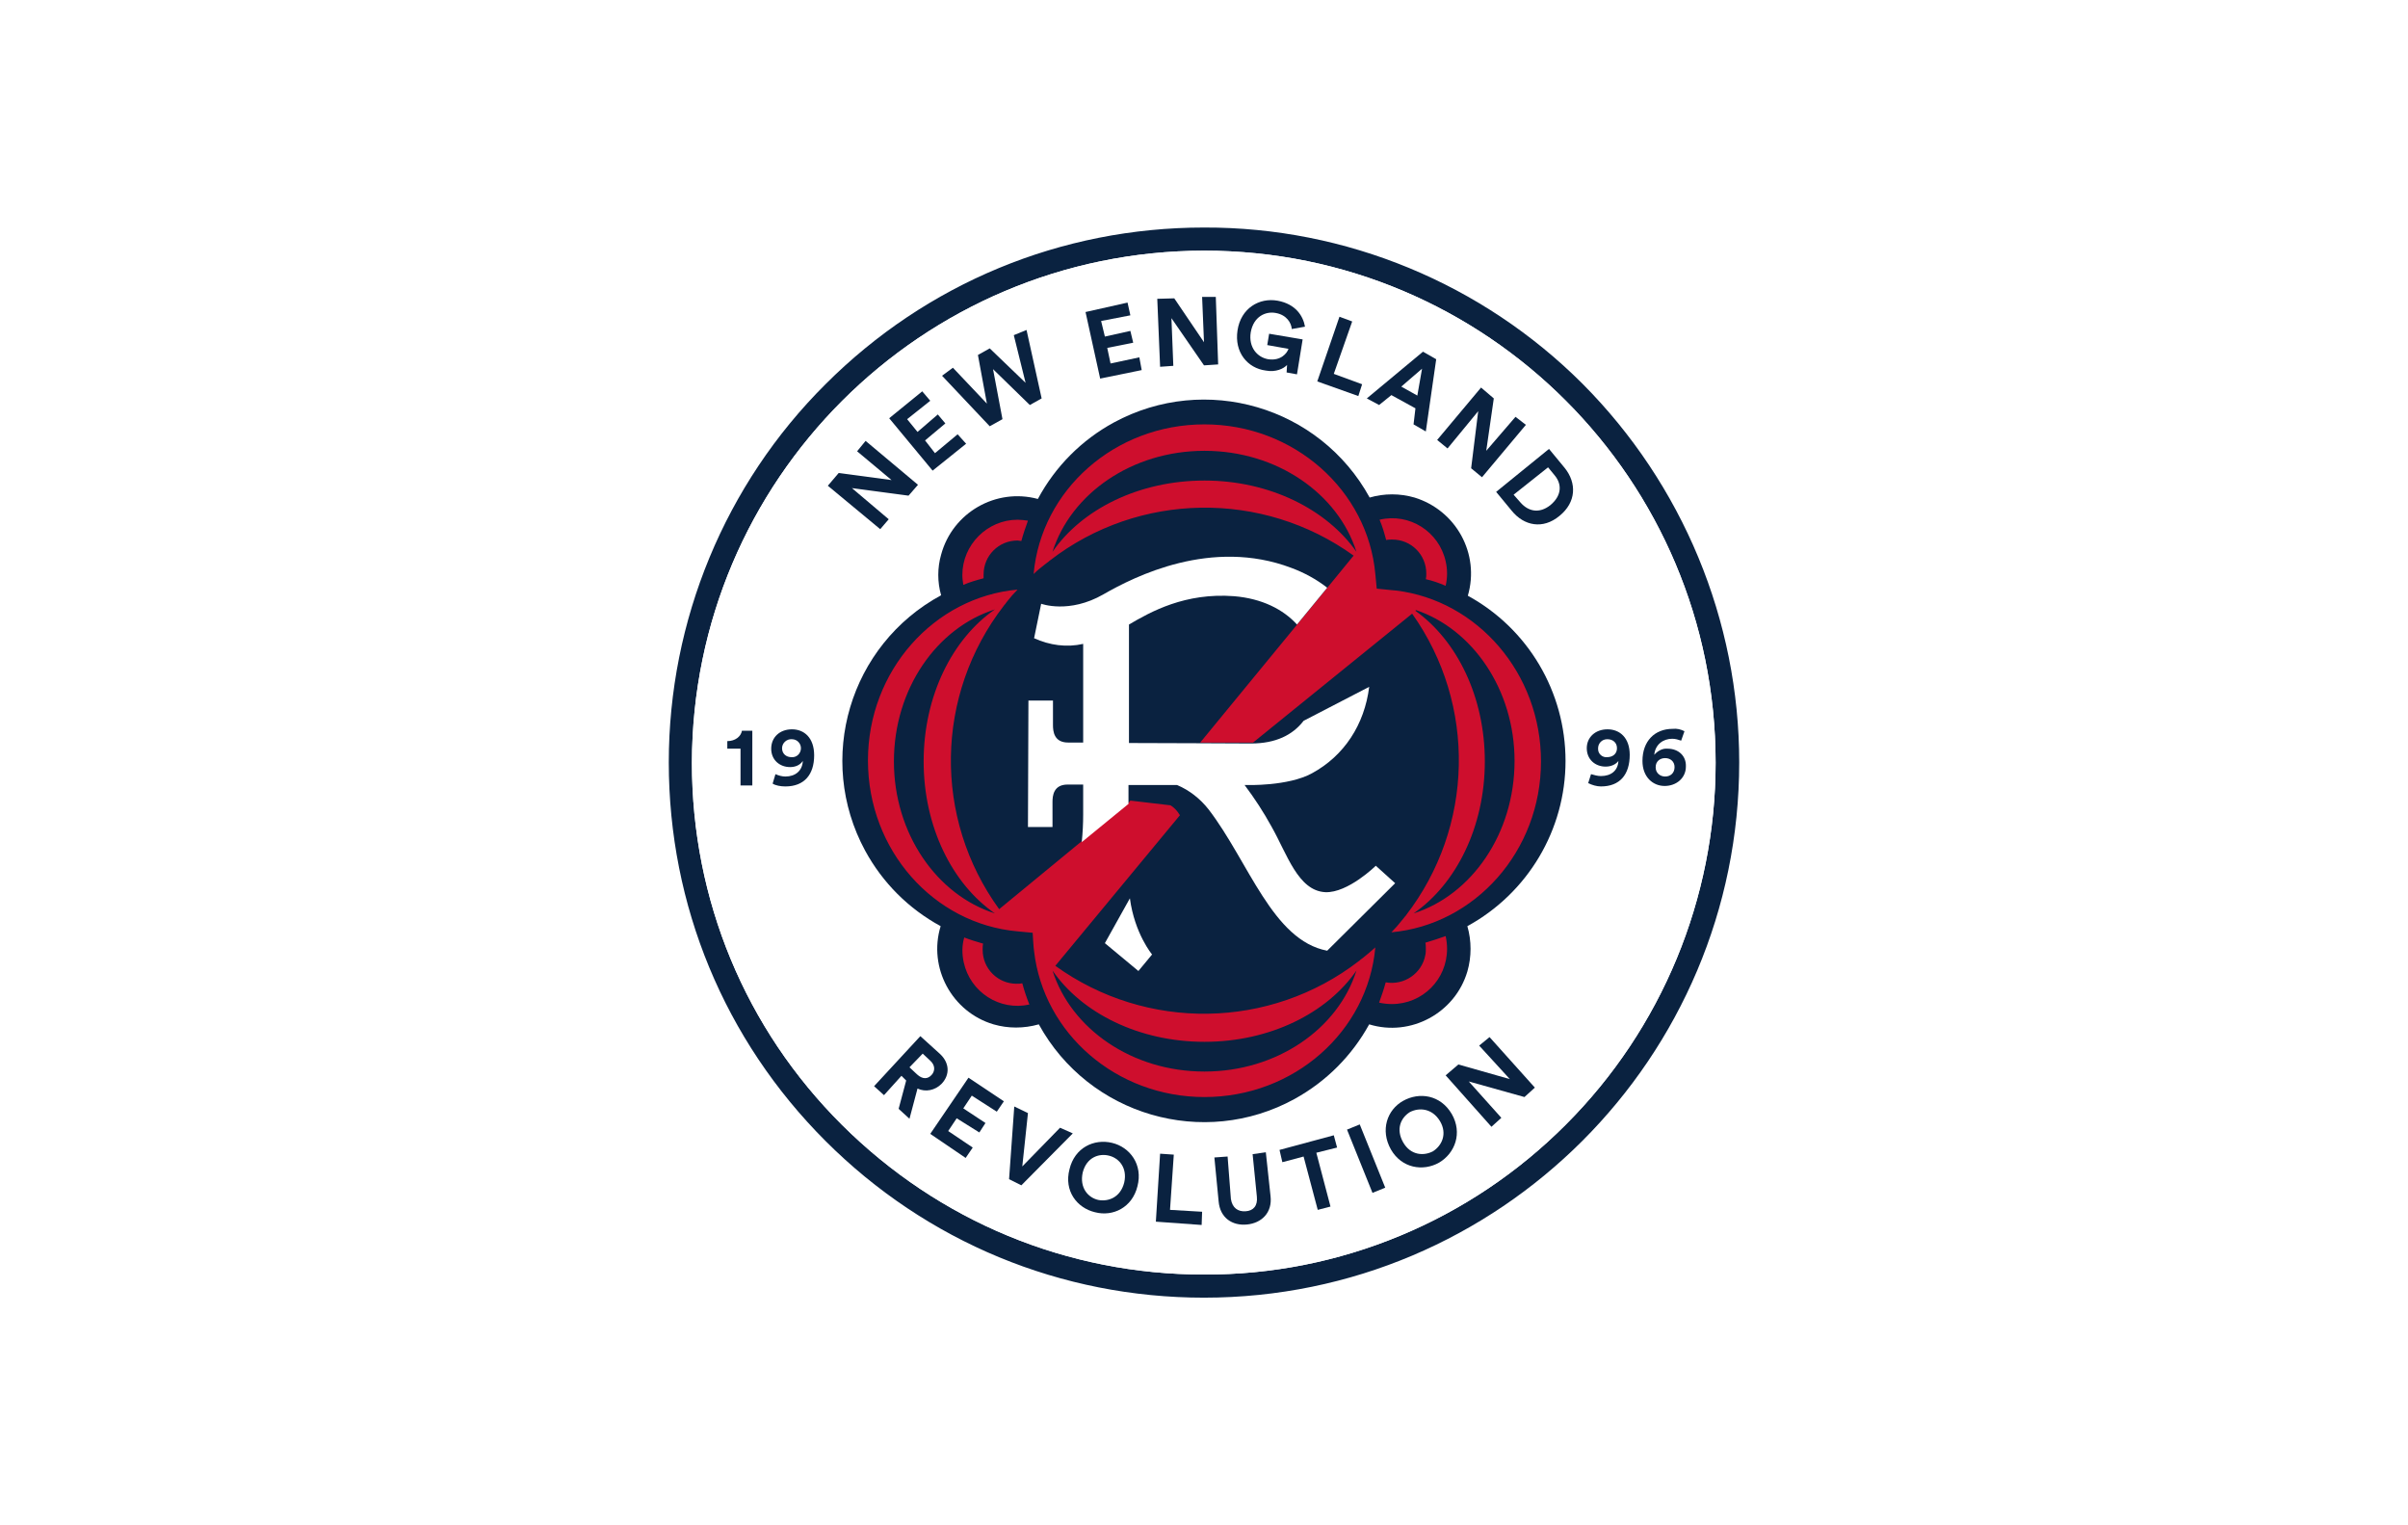 <?xml version="1.0" encoding="utf-8"?>
<!-- Generator: Adobe Illustrator 22.1.0, SVG Export Plug-In . SVG Version: 6.00 Build 0)  -->
<svg version="1.1" id="图层_1" xmlns="http://www.w3.org/2000/svg" xmlns:xlink="http://www.w3.org/1999/xlink" x="0px" y="0px"
	 viewBox="0 0 510.2 323.1" style="enable-background:new 0 0 510.2 323.1;" xml:space="preserve">
<style type="text/css">
	.st0{fill:#FFFFFF;}
	.st1{fill:#0A2240;}
	.st2{fill:#CE0E2D;}
</style>
<rect class="st0" width="510.2" height="323.1"/>
<path class="st1" d="M255.1,53.1c59.9,0,108.4,48.6,108.4,108.5c0,28.7-11.4,56.3-31.7,76.6c-20.3,20.4-47.9,31.9-76.7,31.8
	c-29,0-56.2-11.3-76.7-31.7s-31.8-47.7-31.8-76.7C146.7,101.7,195.2,53.2,255.1,53.1C255.1,53.1,255.1,53.1,255.1,53.1 M255.1,48.2
	c-30.3,0-58.8,11.8-80.2,33.2c-21.3,21.2-33.2,50.1-33.2,80.1c0,30.3,11.8,58.8,33.2,80.2s49.9,33.2,80.2,33.2
	c62.6,0,113.4-50.8,113.4-113.4c0-30.1-12-58.9-33.2-80.2C314.1,60.1,285.2,48.1,255.1,48.2z"/>
<path class="st0" d="M255.1,53.1c59.9,0,108.4,48.6,108.4,108.5c0,28.7-11.4,56.3-31.7,76.6c-20.3,20.4-47.9,31.9-76.7,31.8
	c-29,0-56.2-11.3-76.7-31.7s-31.8-47.7-31.8-76.7C146.7,101.7,195.2,53.2,255.1,53.1C255.1,53.1,255.1,53.1,255.1,53.1"/>
<path class="st1" d="M167.8,154.5c-2.6,0-4.4,1.7-4.4,4.1c0,2.4,1.8,3.9,4,3.9c1.1,0,2.1-0.4,2.7-1.3c-0.1,2.1-1.6,3.3-3.7,3.3
	c-0.7,0-1.4-0.2-2.1-0.5l-0.6,2c0.6,0.4,1.7,0.6,2.7,0.6c4,0,6.1-2.5,6.1-6.6C172.5,156.3,170.4,154.5,167.8,154.5z M167.7,160.4
	c-1.1,0-2-0.7-2-1.9c0-1.1,1-2,2.1-1.9c1.1,0,1.9,0.9,1.9,1.9C169.7,159.6,168.8,160.5,167.7,160.4
	C167.8,160.4,167.7,160.4,167.7,160.4L167.7,160.4z"/>
<path class="st1" d="M154.1,157v1.6h2.8v7.8h2.5v-11.6h-2.2C157,156,155.8,157,154.1,157z"/>
<path class="st1" d="M340.6,154.5c-2.6,0-4.4,1.7-4.4,4c0,2.4,1.8,3.9,4,3.9c1.2,0,2.2-0.5,2.7-1.2c-0.1,2.1-1.6,3.2-3.7,3.2
	c-0.7,0-1.4-0.2-2.1-0.4l-0.6,1.9c0.8,0.4,1.8,0.7,2.7,0.7c4,0,6.1-2.5,6.1-6.7C345.3,156.3,343.2,154.5,340.6,154.5z M340.5,160.4
	c-1,0.1-1.9-0.7-1.9-1.7c0-0.1,0-0.1,0-0.2c0-1,0.8-1.9,1.9-1.9c0,0,0.1,0,0.1,0c1.1,0,2,0.7,2,1.9
	C342.6,159.7,341.7,160.4,340.5,160.4L340.5,160.4z"/>
<path class="st1" d="M353.3,158.6c-1.1-0.1-2.1,0.5-2.8,1.3c0.2-2.2,1.9-3.4,3.8-3.4c0.7,0,1.3,0.2,1.9,0.4l0.7-2
	c-0.8-0.4-1.6-0.6-2.5-0.5c-3.8,0-6.4,2.6-6.4,6.8c0,3.4,2.2,5.3,4.7,5.3c2.5,0,4.5-1.7,4.5-4.1
	C357.3,160.1,355.6,158.6,353.3,158.6z M352.8,164.5c-1.1,0-2-0.8-2-1.9c0,0,0-0.1,0-0.1c0-1.2,0.9-1.9,2-1.9s2,0.7,2,1.9
	C354.8,163.8,353.9,164.5,352.8,164.5z"/>
<polygon class="st1" points="224.6,238.9 216.6,247.1 217.8,235.8 214.9,234.4 213.8,249.8 216.4,251.1 227.3,240.1 "/>
<path class="st1" d="M199.2,223.3l-4.2-3.8l-9.8,10.6l2.1,1.9l3.7-4.1l1,1l-1.6,6l2.3,2.1l1.7-6.4c1.7,0.8,3.7,0.4,5.1-1
	C201.3,227.7,201.2,225.2,199.2,223.3z M197.4,227.7c-0.8,0.9-1.9,1-3.1-0.1l-1.6-1.5l2.8-2.9l1.6,1.5
	C198.1,225.6,198.2,226.8,197.4,227.7z"/>
<polygon class="st1" points="197.1,240.2 204.6,245.3 206.1,243.1 200.9,239.6 202.7,236.9 207.5,239.9 208.8,237.9 204.1,234.8 
	205.9,232.1 211.2,235.5 212.7,233.3 205.2,228.3 "/>
<polygon class="st1" points="285.4,239.3 290.8,252.7 293.5,251.6 288.1,238.2 "/>
<path class="st1" d="M297.3,233.2c-3.4,1.9-4.9,6.2-2.6,10.3c2.3,4,6.8,4.7,10.2,2.8c3.4-2,5-6.3,2.7-10.3
	C305.2,231.9,300.7,231.3,297.3,233.2z M303.6,243.9c-1.9,1-4.7,0.9-6.3-1.9c-1.6-2.8-0.5-5.2,1.4-6.4c1.9-1,4.7-0.9,6.4,1.9
	C306.7,240.2,305.5,242.7,303.6,243.9z"/>
<polygon class="st1" points="313.4,221.5 319.9,228.6 309,225.5 306.3,227.8 316,238.7 318.1,236.8 311.2,229.1 323,232.4 
	325.2,230.4 315.6,219.7 "/>
<path class="st1" d="M235.6,242.1c-3.8-0.9-7.9,1-9,5.6c-1.2,4.6,1.6,8.2,5.4,9.1c3.8,1,7.9-1,9-5.5
	C242.2,246.7,239.4,243,235.6,242.1z M238.2,250.5c-0.8,3.2-3.4,4.1-5.5,3.7c-2.2-0.5-4-2.6-3.3-5.8c0.8-3.2,3.4-4.1,5.5-3.6
	C237.1,245.3,238.9,247.4,238.2,250.5z"/>
<polygon class="st1" points="248.7,244.6 245.8,244.4 244.9,258.8 254.6,259.5 254.7,256.7 247.9,256.3 "/>
<polygon class="st1" points="282.6,240.5 271.1,243.6 271.7,246.2 276.2,245 279.2,256.3 281.9,255.6 278.9,244.2 283.3,243.1 "/>
<path class="st1" d="M268.2,244.1l-2.8,0.4l0.9,9c0.2,1.9-0.7,3-2.4,3.1c-1.6,0.1-2.8-0.7-3.1-2.6l-0.7-9l-2.8,0.2l0.9,9.3
	c0.3,3.5,2.9,5.2,6,4.9c3.1-0.3,5.4-2.5,5-6L268.2,244.1z"/>
<polygon class="st1" points="188.3,110 180.5,103.4 192.5,105 194.5,102.7 183.4,93.4 181.6,95.6 188.9,101.7 177.7,100.2 
	175.4,102.9 186.5,112.1 "/>
<polygon class="st1" points="212.4,88.8 210.4,78.2 218.2,85.8 220.7,84.4 217.5,69.9 214.8,71 217.3,81.1 209.7,73.8 207.2,75.2 
	209.1,85.5 201.9,77.9 199.6,79.6 209.7,90.3 "/>
<polygon class="st1" points="204.7,94 202.9,92 198.1,96 196,93.3 200.3,89.7 198.7,87.8 194.4,91.5 192.2,88.8 197.1,84.9 
	195.4,82.9 188.4,88.6 197.6,99.7 "/>
<polygon class="st1" points="313.2,87.1 311.7,99.2 314,101.1 323.3,90 321.1,88.3 314.9,95.5 316.5,84.4 313.8,82.1 304.5,93.2 
	306.7,95 "/>
<path class="st1" d="M294.8,83.7l5.1,2.8l-0.4,3.4l2.6,1.5l2.2-15.3l-2.8-1.6l-11.9,9.9l2.6,1.4L294.8,83.7z M301.3,78.1l-1,5.7
	l-3.4-1.9L301.3,78.1z"/>
<polygon class="st1" points="288.6,81.4 282.6,79.2 286.5,68.1 283.8,67.1 279.1,80.8 287.8,83.9 "/>
<path class="st1" d="M328.2,95.1l-11.2,9.1l3.3,4c2.6,3.2,6.6,4,10.1,1.1c3.6-2.9,3.7-7,1.1-10.2L328.2,95.1z M328.5,107
	c-2.4,1.9-4.7,1.3-6.3-0.5l-1.5-1.7l7.3-5.8l1.4,1.7C330.9,102.5,331,104.9,328.5,107L328.5,107z"/>
<polygon class="st1" points="257.6,62.9 254.7,62.9 255.1,72.5 248.8,63.2 245.2,63.3 245.8,77.7 248.6,77.5 248.2,67.4 255.1,77.4 
	258.1,77.2 "/>
<polygon class="st1" points="235.3,77 234.6,73.7 240.1,72.6 239.5,70.1 234.1,71.3 233.3,68 239.5,66.8 238.9,64.1 230,66.1 
	233.1,80.2 241.9,78.4 241.4,75.7 "/>
<path class="st1" d="M272.7,77.3l-0.1,1.6l2.2,0.4l1.2-7.4l-7.1-1.2l-0.4,2.4l4.5,0.8c-0.3,0.9-1.6,2.6-4.3,2.2
	c-2.3-0.4-4.2-2.5-3.7-5.7c0.6-3.4,3.2-4.5,5.3-4.1c2.3,0.4,3.3,2.1,3.4,3.4l2.8-0.5c-0.4-2.3-2-4.8-5.8-5.5
	c-3.9-0.7-7.8,1.6-8.5,6.3c-0.7,4.6,2.1,8,6,8.5C270.3,78.9,272,78.1,272.7,77.3z"/>
<path class="st1" d="M331.7,161.2c0-14.6-7.9-28-20.7-35c2.6-8.9-2.5-18.1-11.3-20.8c-3.1-0.9-6.4-0.9-9.5,0
	C279.6,86.1,255.4,79,236,89.5c-6.8,3.7-12.4,9.3-16.1,16.2c-8.9-2.4-18.1,2.9-20.5,11.8c-0.8,2.8-0.8,5.8,0,8.6
	c-19.4,10.5-26.6,34.7-16.1,54.1c3.7,6.8,9.2,12.3,16,16c-2.7,8.8,2.4,18.2,11.2,20.8c3.1,0.9,6.4,0.9,9.6,0
	c10.6,19.3,34.9,26.4,54.2,15.8c6.7-3.7,12.1-9.1,15.8-15.8c8.8,2.7,18.2-2.4,20.8-11.2c0.9-3.1,0.9-6.5,0-9.6
	C323.7,189.2,331.7,175.8,331.7,161.2z"/>
<path class="st2" d="M239.1,170.1l-9.9,8.1c0,0,0,0,0,0l-17.5,14.4c-14-19.3-13.6-45.4,1-64.3c0.1-0.2,0.3-0.3,0.4-0.5l0.3-0.4
	c0.7-0.9,1.4-1.7,2.2-2.5c-17.7,1.6-31.7,17.2-31.7,36.2s13.9,34.6,31.7,36.2l0,0l3.2,0.3c0,0,0.2,3.6,0.3,3.9
	c2,17.4,17.4,30.9,36.1,30.9c19,0,34.6-13.9,36.2-31.7c-0.8,0.7-1.7,1.5-2.6,2.2l-0.4,0.3c-0.2,0.1-0.3,0.3-0.5,0.4
	c-18.8,14.5-45,14.9-64.3,1l26.4-31.9c-0.6-1-1.3-1.7-2-2.1l-8.5-1l0,0L239.1,170.1 M189.4,161.3c0-15.4,9.1-28.3,21.4-32.2
	c-9,6.2-15.1,18.3-15.1,32.2s6.1,26,15.1,32.2C198.5,189.6,189.4,176.6,189.4,161.3z M255.2,227c-15.4,0-28.3-9.1-32.2-21.4
	c6.2,9,18.3,15.1,32.2,15.1s26-6.1,32.2-15.1C283.5,218,270.5,227,255.2,227z M295.8,125.1L295.8,125.1c-0.4,0-0.8-0.1-1.1-0.1
	l-3-0.3c0,0-0.3-3.1-0.3-3.1c-1.6-17.7-17.2-31.7-36.2-31.7s-34.6,13.9-36.2,31.7c0.8-0.8,1.7-1.5,2.6-2.2l0.4-0.3
	c0.2-0.1,0.3-0.3,0.5-0.4c18.8-14.5,45-14.9,64.3-1l-5.4,6.6l-6.4,7.8l0,0l-20.7,25.2c4.7,0,8.8,0,10.9,0h0.3l33.7-27.3
	c13.7,19.3,13.1,45.2-1.3,63.9c-0.1,0.2-0.3,0.3-0.4,0.5L297,195c-0.7,0.9-1.4,1.7-2.2,2.5c17.7-1.6,31.7-17.2,31.7-36.2
	C326.5,142.6,313,127.2,295.8,125.1z M255.2,101.8c-13.9,0-26,6.1-32.2,15.1c3.9-12.3,16.8-21.4,32.2-21.4s28.3,9.1,32.2,21.4
	C281.1,107.9,269,101.8,255.2,101.8z M299.5,193.5c9-6.2,15.1-18.3,15.1-32.2c0-13.7-5.9-25.6-14.7-31.9l0.1-0.1l-0.1-0.1
	c12.1,4,21,16.9,21,32C320.9,176.6,311.8,189.6,299.5,193.5L299.5,193.5z M306.6,201c0,6.5-5.2,11.7-11.7,11.7
	c-0.9,0-1.8-0.1-2.7-0.3c0.5-1.4,1-2.8,1.4-4.3c3.9,0.7,7.7-1.9,8.4-5.8c0.1-0.4,0.1-0.9,0.1-1.3c0-0.4,0-0.9-0.1-1.3
	c1.4-0.4,2.9-0.9,4.3-1.4C306.5,199.2,306.6,200.1,306.6,201L306.6,201z M215.6,110.1c0.7,0,1.5,0.1,2.2,0.2c-0.5,1.4-1,2.8-1.4,4.3
	c-0.3,0-0.6-0.1-0.8-0.1c-4,0-7.2,3.2-7.2,7.2c0,0.3,0,0.5,0,0.8c-1.5,0.4-2.9,0.8-4.3,1.4c-0.1-0.7-0.2-1.4-0.2-2.1
	C203.9,115.4,209.2,110.1,215.6,110.1L215.6,110.1z M302.1,122.7c0.1-0.4,0.1-0.8,0.1-1.2c0-4-3.2-7.2-7.2-7.2c-0.4,0-0.9,0-1.3,0.1
	c-0.4-1.5-0.8-2.9-1.4-4.3c6.3-1.5,12.6,2.5,14,8.8c0.4,1.7,0.4,3.5,0,5.2C304.9,123.5,303.5,123,302.1,122.7z M218.1,212.8
	c-6.3,1.4-12.5-2.6-13.9-8.9c-0.4-1.8-0.4-3.6,0.1-5.3c1.3,0.5,2.6,0.9,4,1.3c-0.1,0.4-0.1,0.8-0.1,1.3c0,4,3.2,7.2,7.2,7.2
	c0.4,0,0.8,0,1.2-0.1C217,209.8,217.5,211.3,218.1,212.8z"/>
<path class="st0" d="M234.1,199.8l5.3-9.5c1,7.5,4.7,11.9,4.7,11.9l-2.9,3.5L234.1,199.8z M223,169.9c0-1.3,0.2-3.7,3.2-3.7h3.3v6.3
	c0,2-0.1,3.9-0.3,5.9l9.9-8.1v-4h10.3c2.6,1.1,4.9,2.9,6.7,5.2c8.5,11.1,13.5,27.7,25.1,29.9l14.4-14.3l-4.1-3.7
	c0,0-5.9,5.8-10.7,5.6c-5.8-0.3-8.1-8.1-11.4-13.9c-1.7-3.1-3.6-6-5.7-8.8h0.4c0,0,8.8,0.3,13.9-2.5c6.8-3.7,11.1-10.3,12.1-18.3
	l-13.9,7.2c-2.3,3-5.9,4.8-11.1,4.8c-4.2,0-16.3-0.1-25.9-0.1v-25.1c4.6-2.7,11.9-6.8,22.3-6c5.9,0.5,10.4,2.8,13.3,6l6.4-7.8
	c-2.3-1.8-4.9-3.2-7.6-4.2c-16.9-6.4-33.2,1.8-39.8,5.6c-7.3,4.2-13.2,2-13.2,2l-1.5,7.3c3.3,1.5,6.9,2,10.4,1.2v20.9l-3.2,0
	c-3,0-3.2-2.4-3.2-3.7v-5.2h-5.2l-0.1,26.8h5.2V169.9z"/>
</svg>
